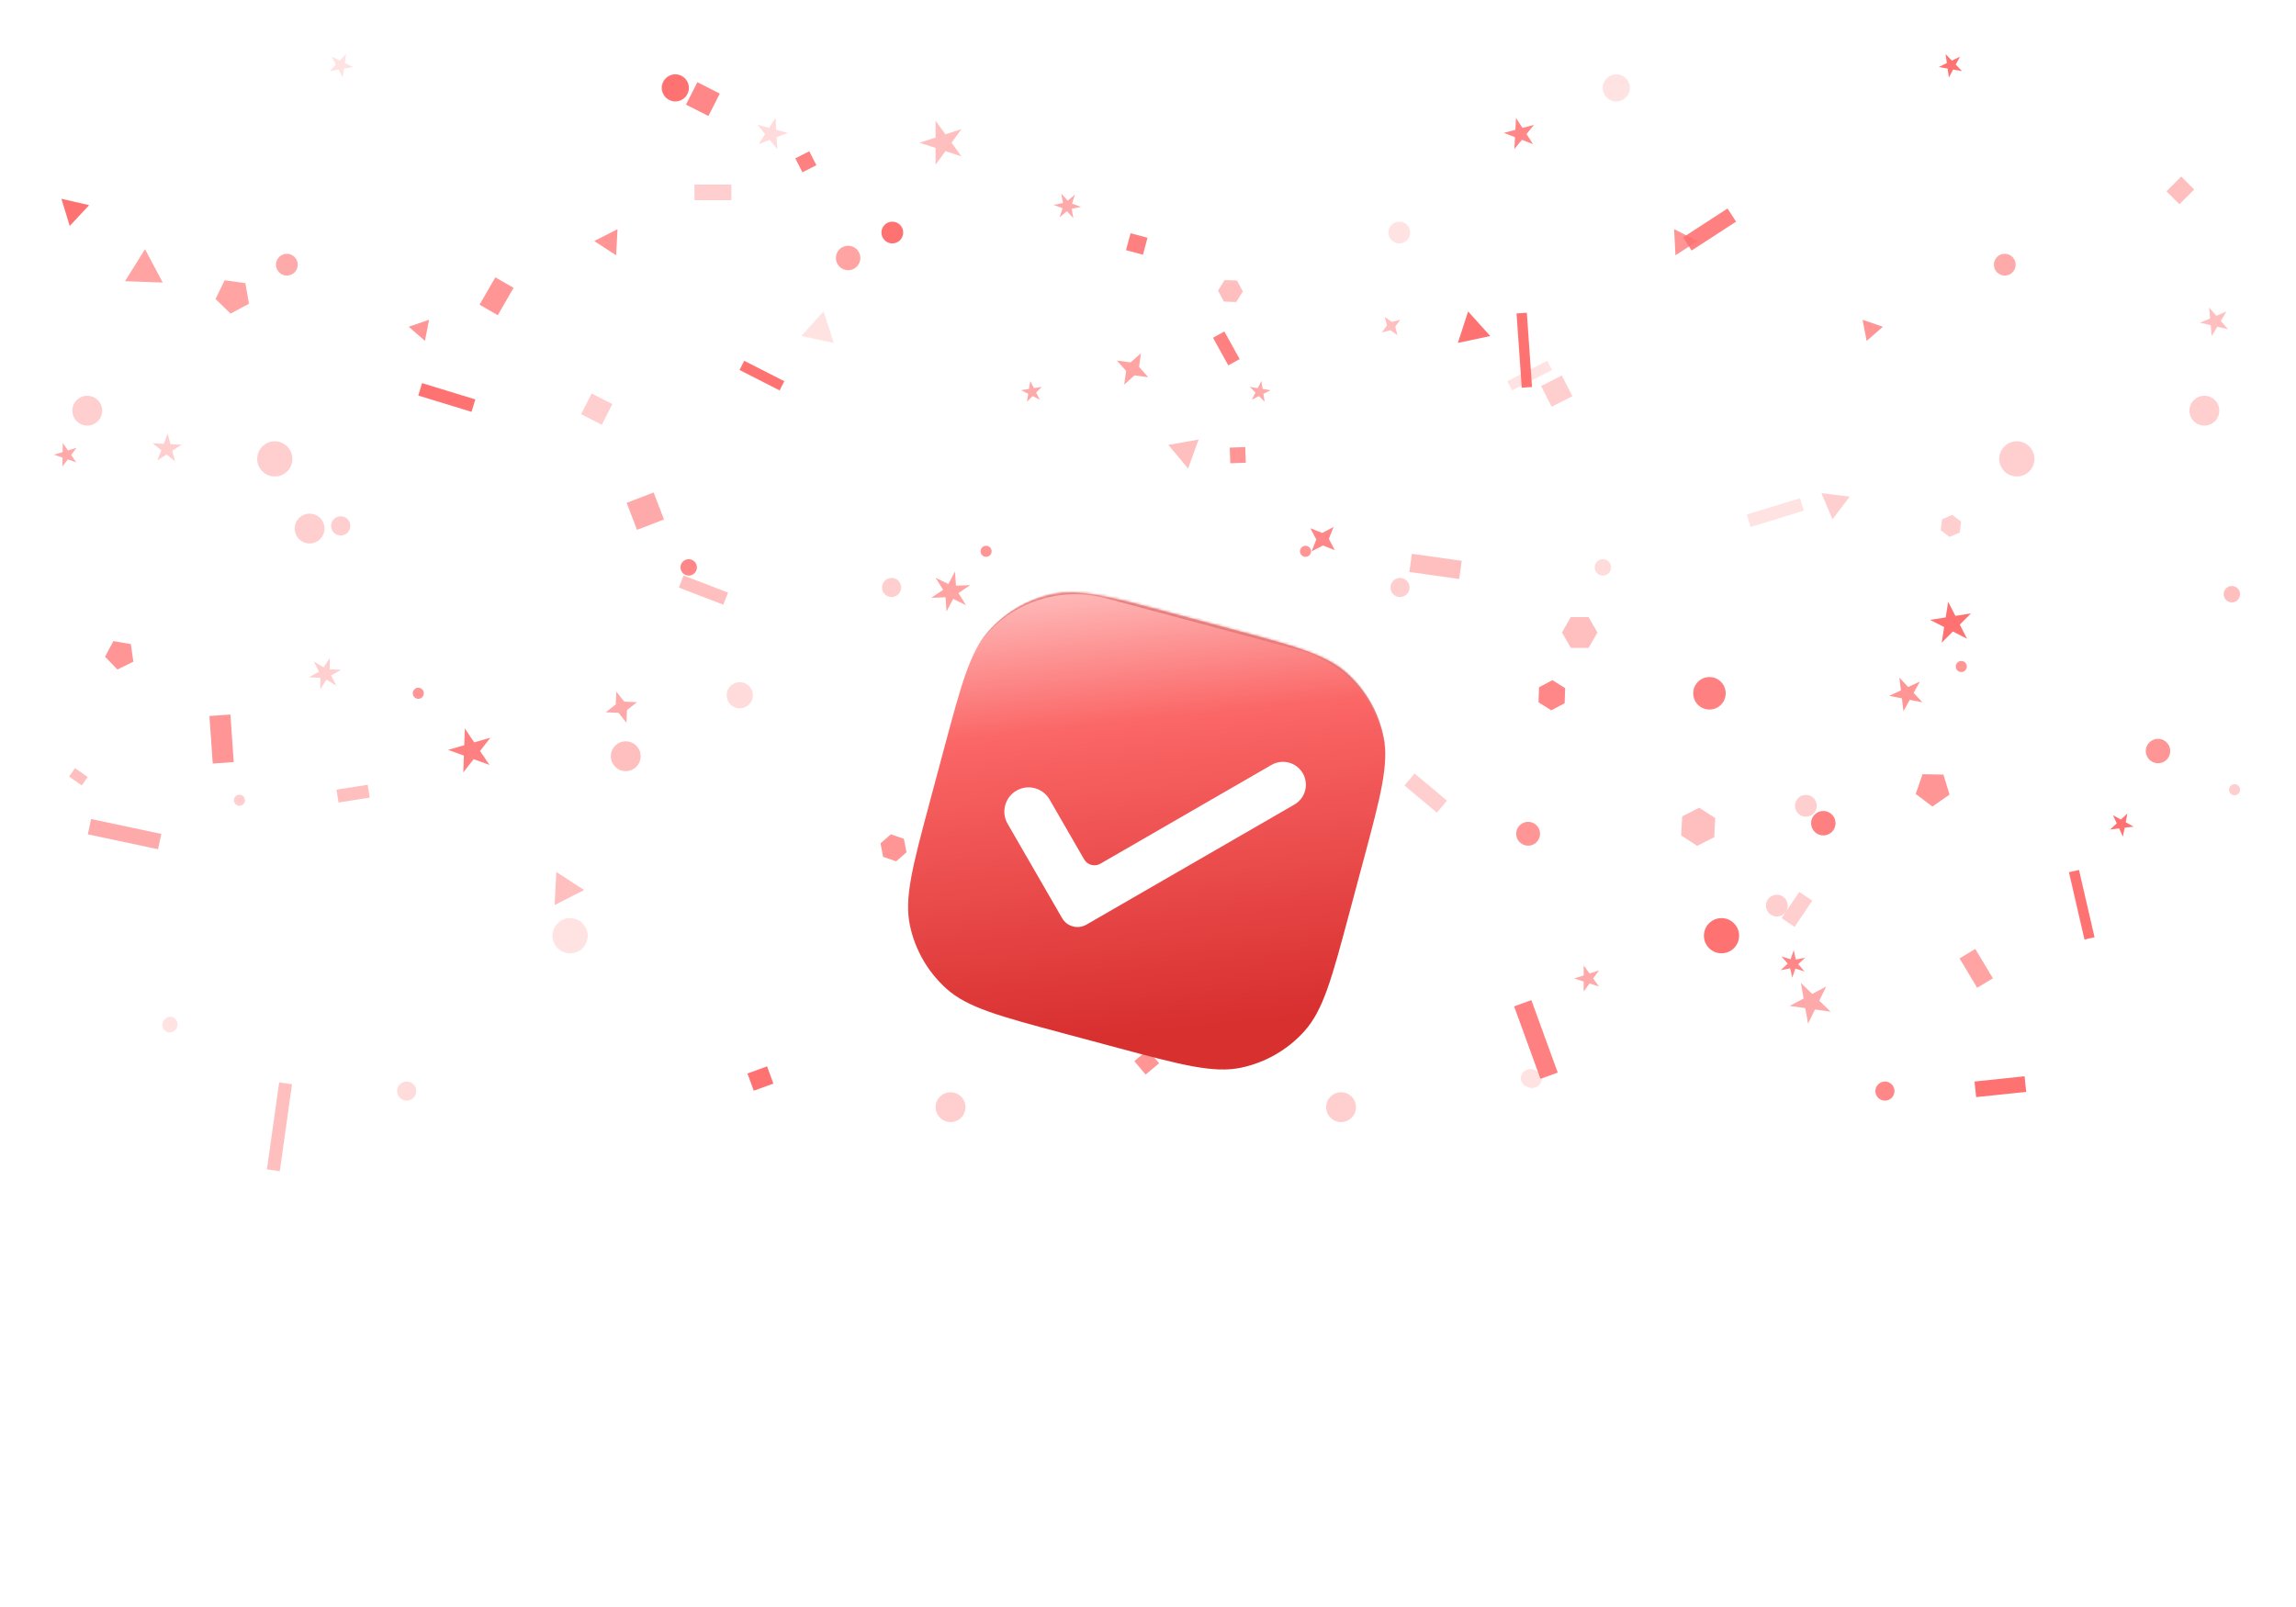 <svg width="857" height="600" viewBox="0 0 857 600" fill="none" xmlns="http://www.w3.org/2000/svg">
<g filter="url(#filter0_f_505_2015)">
<rect x="273" y="74.739" width="13.789" height="5.85" transform="rotate(180 273 74.739)" fill="#FF7272" fill-opacity="0.35"/>
<rect x="465" y="172.739" width="5.789" height="5.85" transform="rotate(178 465 172.739)" fill="#FF7272" fill-opacity="0.75"/>
<rect x="575" y="402.739" width="28.789" height="6.85" transform="rotate(-110 575 402.739)" fill="#FF7272" fill-opacity="0.9"/>
<rect x="665" y="342.739" width="11.789" height="5.85" transform="rotate(-56 665 342.739)" fill="#FF7272" fill-opacity="0.35"/>
<rect x="527" y="206.739" width="18.789" height="6.85" transform="rotate(8 527 206.739)" fill="#FF7272" fill-opacity="0.45"/>
<rect x="737" y="403.739" width="18.789" height="5.85" transform="rotate(-6 737 403.739)" fill="#FF7272"/>
<rect x="648" y="82.739" width="19.789" height="5.85" transform="rotate(147 648 82.739)" fill="#FF7272" fill-opacity="0.9"/>
<rect x="279" y="400.739" width="7.789" height="6.85" transform="rotate(-20 279 400.739)" fill="#FF7272"/>
<rect x="528" y="288.739" width="15.789" height="5.85" transform="rotate(40 528 288.739)" fill="#FF7272" fill-opacity="0.35"/>
<rect x="457" y="123.739" width="11.789" height="4.85" transform="rotate(61 457 123.739)" fill="#FF7272" fill-opacity="0.9"/>
<rect x="86" y="266.739" width="17.789" height="7.85" transform="rotate(86 86 266.739)" fill="#FF7272" fill-opacity="0.75"/>
<rect x="109" y="404.739" width="32.789" height="4.85" transform="rotate(98 109 404.739)" fill="#FF7272" fill-opacity="0.45"/>
<rect x="568" y="144.739" width="27.789" height="3.85" transform="rotate(-94 568 144.739)" fill="#FF7272"/>
<rect x="176" y="153.739" width="20.789" height="4.85" transform="rotate(-163 176 153.739)" fill="#FF7272"/>
<rect x="138" y="297.739" width="11.789" height="4.85" transform="rotate(171 138 297.739)" fill="#FF7272" fill-opacity="0.45"/>
<rect x="34" y="305.739" width="26.789" height="5.85" transform="rotate(12 34 305.739)" fill="#FF7272" fill-opacity="0.6"/>
<rect x="776" y="324.739" width="25.789" height="3.85" transform="rotate(77 776 324.739)" fill="#FF7272"/>
<rect x="291" y="145.739" width="16.789" height="3.85" transform="rotate(-153 291 145.739)" fill="#FF7272"/>
<rect x="270" y="225.739" width="17.789" height="4.85" transform="rotate(-159 270 225.739)" fill="#FF7272" fill-opacity="0.45"/>
<rect x="819" y="70.739" width="7.789" height="6.85" transform="rotate(135 819 70.739)" fill="#FF7272" fill-opacity="0.45"/>
<rect x="738" y="368.739" width="12.789" height="6.85" transform="rotate(-121 738 368.739)" fill="#FF7272" fill-opacity="0.65"/>
<rect x="28" y="286.739" width="5.789" height="3.85" transform="rotate(35 28 286.739)" fill="#FF7272" fill-opacity="0.45"/>
<rect x="179" y="113.739" width="11.789" height="7.85" transform="rotate(-60 179 113.739)" fill="#FF7272" fill-opacity="0.75"/>
<circle cx="459.068" cy="362.806" r="6.067" fill="#FF7272" fill-opacity="0.6"/>
<circle cx="368.068" cy="205.806" r="2.067" fill="#FF7272" fill-opacity="0.75"/>
<circle cx="102.567" cy="171.306" r="6.567" fill="#FF7272" fill-opacity="0.35"/>
<circle cx="834.068" cy="294.806" r="2.067" fill="#FF7272" fill-opacity="0.35"/>
<circle cx="115.567" cy="197.306" r="5.567" fill="#FF7272" fill-opacity="0.35"/>
<circle cx="257.068" cy="211.806" r="3.067" fill="#FF7272" fill-opacity="0.85"/>
<circle cx="674.068" cy="300.806" r="4.067" fill="#FF7272" fill-opacity="0.35"/>
<circle cx="252.068" cy="32.806" r="5.067" fill="#FF7272"/>
<circle cx="107.067" cy="98.806" r="4.067" fill="#FF7272" fill-opacity="0.6"/>
<circle cx="233.568" cy="282.306" r="5.567" fill="#FF7272" fill-opacity="0.45"/>
<circle cx="481.068" cy="289.806" r="4.067" fill="#FF7272" fill-opacity="0.35"/>
<circle cx="642.568" cy="349.306" r="6.567" fill="#FF7272"/>
<circle cx="732.068" cy="248.806" r="2.067" fill="#FF7272" fill-opacity="0.75"/>
<circle cx="833.068" cy="221.806" r="3.067" fill="#FF7272" fill-opacity="0.45"/>
<circle cx="638.068" cy="258.806" r="6.067" fill="#FF7272" fill-opacity="0.9"/>
<circle cx="500.568" cy="413.306" r="5.567" fill="#FF7272" fill-opacity="0.35"/>
<circle cx="703.568" cy="407.306" r="3.567" fill="#FF7272" fill-opacity="0.85"/>
<circle cx="333.068" cy="86.806" r="4.067" fill="#FF7272"/>
<circle cx="316.568" cy="96.306" r="4.567" fill="#FF7272" fill-opacity="0.65"/>
<circle cx="522.568" cy="219.306" r="3.567" fill="#FF7272" fill-opacity="0.35"/>
<circle cx="32.568" cy="153.306" r="5.567" fill="#FF7272" fill-opacity="0.35"/>
<circle cx="680.568" cy="307.306" r="4.567" fill="#FF7272" fill-opacity="0.9"/>
<circle cx="414.068" cy="278.806" r="4.067" fill="#FF7272" fill-opacity="0.65"/>
<path d="M583 236.104L586.318 230.358H592.953L596.27 236.104L592.953 241.85H586.318L583 236.104Z" fill="#FF7272" fill-opacity="0.45"/>
<path d="M304.722 61.671L299.512 64.326L296.857 59.116L302.067 56.461L304.722 61.671Z" fill="#FF7272" fill-opacity="0.9"/>
<path d="M724.384 197.932L724.888 193.828L728.695 192.213L731.997 194.701L731.493 198.805L727.687 200.421L724.384 197.932Z" fill="#FF7272" fill-opacity="0.35"/>
<path d="M715.06 296.394L717.6 289.019L725.398 289.155L727.679 296.614L721.289 301.088L715.06 296.394Z" fill="#FF7272" fill-opacity="0.75"/>
<path d="M207.016 337.853L207.663 325.512L218.027 332.242L207.016 337.853Z" fill="#FF7272" fill-opacity="0.45"/>
<path d="M229.979 95.297L221.794 89.981L230.49 85.55L229.979 95.297Z" fill="#FF7272" fill-opacity="0.75"/>
<path d="M547.979 116.255L556.248 125.439L544.16 128.009L547.979 116.255Z" fill="#FF7272"/>
<path d="M54.13 93.023L60.745 105.464L46.663 104.972L54.13 93.023Z" fill="#FF7272" fill-opacity="0.65"/>
<path d="M243.975 183.844L247.844 193.925L237.764 197.794L233.895 187.714L243.975 183.844Z" fill="#FF7272" fill-opacity="0.6"/>
<path d="M260.31 30.688L268.671 34.948L264.411 43.309L256.05 39.049L260.31 30.688Z" fill="#FF7272" fill-opacity="0.85"/>
<path d="M39.216 245.159L42.326 239.31L48.849 240.46L49.771 247.02L43.817 249.924L39.216 245.159Z" fill="#FF7272" fill-opacity="0.75"/>
<path d="M428.318 88.753L426.621 95.084L420.289 93.388L421.986 87.056L428.318 88.753Z" fill="#FF7272" fill-opacity="0.9"/>
<path d="M457.092 104.563L461.725 104.725L463.901 108.817L461.444 112.748L456.812 112.586L454.636 108.493L457.092 104.563Z" fill="#FF7272" fill-opacity="0.45"/>
<path d="M443.466 174.891L436.079 166.087L447.396 164.092L443.466 174.891Z" fill="#FF7272" fill-opacity="0.45"/>
<path d="M329.631 319.863L328.651 314.823L332.527 311.454L337.382 313.126L338.362 318.166L334.486 321.535L329.631 319.863Z" fill="#FF7272" fill-opacity="0.75"/>
<path d="M83.858 104.624L91.582 105.709L92.937 113.391L86.05 117.053L80.439 111.634L83.858 104.624Z" fill="#FF7272" fill-opacity="0.65"/>
<path d="M158.618 127.248L152.559 121.981L160.149 119.367L158.618 127.248Z" fill="#FF7272" fill-opacity="0.75"/>
<path d="M423.404 396.122L428.425 391.908L432.639 396.929L427.617 401.143L423.404 396.122Z" fill="#FF7272" fill-opacity="0.75"/>
<path d="M690.397 185.386L684.002 193.872L679.85 184.091L690.397 185.386Z" fill="#FF7272" fill-opacity="0.35"/>
<path d="M579.165 151.843L575.226 144.112L582.957 140.173L586.896 147.904L579.165 151.843Z" fill="#FF7272" fill-opacity="0.35"/>
<path d="M627.886 304.755L634.243 301.516L640.227 305.402L639.854 312.527L633.496 315.766L627.513 311.88L627.886 304.755Z" fill="#FF7272" fill-opacity="0.45"/>
<path d="M26.022 84.359L22.916 74.197L33.269 76.587L26.022 84.359Z" fill="#FF7272"/>
<path d="M584.014 262.518L579.038 265.163L574.26 262.177L574.456 256.545L579.432 253.9L584.211 256.886L584.014 262.518Z" fill="#FF7272" fill-opacity="0.85"/>
<path d="M349.212 45.07L352.9 50.146L358.867 48.207L355.179 53.283L358.867 58.358L352.9 56.42L349.212 61.495L349.212 55.221L343.246 53.283L349.212 51.344L349.212 45.07Z" fill="#FF7272" fill-opacity="0.45"/>
<path d="M489.105 197.18L493.542 198.945L497.769 196.725L496.004 201.162L498.224 205.39L493.787 203.625L489.559 205.844L491.324 201.407L489.105 197.18Z" fill="#FF7272" fill-opacity="0.85"/>
<path d="M710.487 265.473L709.899 260.688L705.167 259.768L709.536 257.731L708.949 252.946L712.236 256.472L716.605 254.435L714.268 258.651L717.556 262.176L712.824 261.257L710.487 265.473Z" fill="#FF7272" fill-opacity="0.75"/>
<path d="M492.749 297.123L495.51 294.234L495.113 290.257L498.003 293.018L501.98 292.621L499.219 295.511L499.615 299.488L496.726 296.727L492.749 297.123Z" fill="#FF7272" fill-opacity="0.65"/>
<path d="M226.104 265.904L229.851 262.944L230.043 258.173L233.003 261.92L237.774 262.112L234.027 265.072L233.835 269.843L230.875 266.096L226.104 265.904Z" fill="#FF7272" fill-opacity="0.6"/>
<path d="M735.693 228.987L731.514 233.166L734.197 238.433L728.931 235.749L724.752 239.929L725.676 234.091L720.41 231.408L726.248 230.483L727.172 224.645L729.856 229.912L735.693 228.987Z" fill="#FF7272"/>
<path d="M390.844 323.914L387.065 321.261L384.29 324.952L384.699 320.353L380.115 319.796L384.302 317.85L382.493 313.602L386.272 316.255L389.046 312.564L388.638 317.163L393.221 317.72L389.034 319.666L390.844 323.914Z" fill="#FF7272" fill-opacity="0.75"/>
<path d="M672.183 366.92L676.434 371.025L681.653 368.251L679.062 373.563L683.314 377.669L677.461 376.846L674.87 382.158L673.843 376.338L667.991 375.515L673.209 372.74L672.183 366.92Z" fill="#FF7272" fill-opacity="0.6"/>
<path d="M792.4 312.304L790.976 309.252L787.634 309.662L790.097 307.365L788.674 304.313L791.619 305.946L794.082 303.649L793.439 306.955L796.385 308.588L793.042 308.998L792.4 312.304Z" fill="#FF7272"/>
<path d="M664.669 362.163L667.285 359.73L664.938 357.035L668.354 358.085L669.513 354.704L670.312 358.187L673.819 357.501L671.203 359.935L673.551 362.629L670.135 361.58L668.975 364.96L668.176 361.477L664.669 362.163Z" fill="#FF7272" fill-opacity="0.85"/>
<path d="M57.019 165.478L61.108 165.692L62.575 161.87L63.635 165.825L67.723 166.039L64.29 168.269L65.349 172.223L62.167 169.647L58.734 171.877L60.201 168.055L57.019 165.478Z" fill="#FF7272" fill-opacity="0.35"/>
<path d="M401.257 72.61L400.149 76.007L403.508 77.225L400.012 77.964L400.637 81.483L398.249 78.824L395.514 81.124L396.623 77.727L393.263 76.509L396.76 75.77L396.135 72.252L398.522 74.911L401.257 72.61Z" fill="#FF7272" fill-opacity="0.6"/>
<path d="M356.468 213.326L356.832 218.627L362.142 218.435L357.733 221.401L360.555 225.903L355.782 223.568L353.293 228.262L352.929 222.962L347.619 223.154L352.028 220.188L349.207 215.686L353.98 218.021L356.468 213.326Z" fill="#FF7272" fill-opacity="0.65"/>
<path d="M425.858 131.854L425.167 136.971L428.602 140.827L423.484 140.136L419.628 143.57L420.32 138.453L416.885 134.597L422.002 135.288L425.858 131.854Z" fill="#FF7272" fill-opacity="0.65"/>
<path d="M825.509 125.471L825.153 121.393L821.163 120.472L824.932 118.872L824.575 114.794L827.261 117.883L831.03 116.284L828.921 119.793L831.607 122.883L827.618 121.962L825.509 125.471Z" fill="#FF7272" fill-opacity="0.45"/>
<path d="M521.613 125.111L518.967 123.279L515.854 124.095L517.686 121.449L516.869 118.336L519.515 120.168L522.628 119.352L520.797 121.998L521.613 125.111Z" fill="#FF7272" fill-opacity="0.45"/>
<path d="M561.321 49.612L565.627 48.459L565.86 44.007L568.287 47.745L572.593 46.592L569.788 50.056L572.215 53.794L568.054 52.197L565.249 55.661L565.482 51.209L561.321 49.612Z" fill="#FF7272" fill-opacity="0.85"/>
<path d="M591.116 370.152L591.116 366.421L587.568 365.268L591.116 364.115L591.116 360.385L593.309 363.403L596.857 362.25L594.665 365.268L596.857 368.287L593.309 367.134L591.116 370.152Z" fill="#FF7272" fill-opacity="0.6"/>
<path d="M182.684 285.543L176.788 283.398L172.926 288.341L173.145 282.071L167.25 279.926L173.28 278.196L173.499 271.927L177.007 277.128L183.038 275.398L179.176 280.342L182.684 285.543Z" fill="#FF7272" fill-opacity="0.9"/>
<path d="M727.435 28.934L726.967 25.599L723.65 25.014L726.677 23.538L726.208 20.203L728.548 22.626L731.574 21.15L729.993 24.123L732.333 26.545L729.016 25.961L727.435 28.934Z" fill="#FF7272"/>
<path d="M23.433 165.384L25.364 168.142L28.584 167.158L26.558 169.847L28.489 172.606L25.305 171.509L23.279 174.199L23.337 170.832L20.153 169.735L23.374 168.751L23.433 165.384Z" fill="#FF7272" fill-opacity="0.6"/>
<path d="M388.877 144.423L386.753 146.547L388.117 149.224L385.44 147.86L383.316 149.985L383.786 147.017L381.109 145.653L384.076 145.184L384.546 142.216L385.91 144.893L388.877 144.423Z" fill="#FF7272" fill-opacity="0.6"/>
<path d="M125.513 255.923L121.856 253.719L119.535 257.303L119.615 253.034L115.351 252.816L119.088 250.751L117.145 246.949L120.802 249.153L123.123 245.569L123.043 249.838L127.307 250.056L123.57 252.121L125.513 255.923Z" fill="#FF7272" fill-opacity="0.35"/>
</g>
<rect width="5.681" height="5.85" rx="2.841" transform="matrix(-0.995 -0.105 -0.105 0.995 66.574 379.88)" fill="#FF7272" fill-opacity="0.2"/>
<rect width="7.789" height="6.85" rx="3.425" transform="matrix(-0.94 -0.342 -0.342 0.94 576.363 400.739)" fill="#FF7272" fill-opacity="0.2"/>
<rect width="20.789" height="4.85" transform="matrix(0.956 -0.292 -0.292 -0.956 653.418 196.716)" fill="#FF7272" fill-opacity="0.2"/>
<rect width="16.789" height="3.85" transform="matrix(0.891 -0.454 -0.454 -0.891 564.363 145.739)" fill="#FF7272" fill-opacity="0.2"/>
<circle cx="2.067" cy="2.067" r="2.067" transform="matrix(-1 0 0 1 489.363 203.739)" fill="#FF7272" fill-opacity="0.75"/>
<circle cx="6.567" cy="6.567" r="6.567" transform="matrix(-1 0 0 1 759.363 164.739)" fill="#FF7272" fill-opacity="0.35"/>
<circle cx="2.067" cy="2.067" r="2.067" transform="matrix(-1 0 0 1 91.441 296.671)" fill="#FF7272" fill-opacity="0.35"/>
<circle cx="3.067" cy="3.067" r="3.067" transform="matrix(-1 0 0 1 601.363 208.739)" fill="#FF7272" fill-opacity="0.25"/>
<circle cx="4.067" cy="4.067" r="4.067" transform="matrix(-1 0 0 1 667.289 334)" fill="#FF7272" fill-opacity="0.35"/>
<circle cx="5.067" cy="5.067" r="5.067" transform="matrix(-1 0 0 1 608.363 27.739)" fill="#FF7272" fill-opacity="0.2"/>
<circle cx="4.067" cy="4.067" r="4.067" transform="matrix(-1 0 0 1 752.363 94.739)" fill="#FF7272" fill-opacity="0.6"/>
<circle cx="4.067" cy="4.067" r="4.067" transform="matrix(-1 0 0 1 378.363 285.739)" fill="#FF7272" fill-opacity="0.35"/>
<circle cx="6.567" cy="6.567" r="6.567" transform="matrix(-1 0 0 1 219.363 342.739)" fill="#FF7272" fill-opacity="0.2"/>
<circle cx="2.067" cy="2.067" r="2.067" transform="matrix(-1 0 0 1 158.191 256.739)" fill="#FF7272" fill-opacity="0.75"/>
<circle cx="5.567" cy="5.567" r="5.567" transform="matrix(-1 0 0 1 360.363 407.739)" fill="#FF7272" fill-opacity="0.35"/>
<circle cx="3.567" cy="3.567" r="3.567" transform="matrix(-1 0 0 1 155.363 403.739)" fill="#FF7272" fill-opacity="0.25"/>
<circle cx="4.067" cy="4.067" r="4.067" transform="matrix(-1 0 0 1 526.363 82.739)" fill="#FF7272" fill-opacity="0.2"/>
<circle cx="3.567" cy="3.567" r="3.567" transform="matrix(-1 0 0 1 336.363 215.739)" fill="#FF7272" fill-opacity="0.35"/>
<circle cx="5.567" cy="5.567" r="5.567" transform="matrix(-1 0 0 1 828.363 147.739)" fill="#FF7272" fill-opacity="0.35"/>
<path d="M129.328 199.177C130.35 198.407 130.883 197.15 130.727 195.88V195.88C130.571 194.611 129.75 193.52 128.572 193.02V193.02C127.394 192.521 126.039 192.687 125.018 193.457V193.457C123.996 194.227 123.462 195.483 123.618 196.753V196.753C123.774 198.023 124.596 199.113 125.773 199.613V199.613C126.951 200.113 128.306 199.947 129.328 199.177V199.177Z" fill="#FF7272" fill-opacity="0.35"/>
<path d="M625.384 95.297L633.57 89.981L624.873 85.55L625.384 95.297Z" fill="#FF7272" fill-opacity="0.75"/>
<path d="M307.384 116.255L299.115 125.439L311.203 128.009L307.384 116.255Z" fill="#FF7272" fill-opacity="0.2"/>
<path d="M808.776 283.531C810.148 282.111 810.449 279.968 809.522 278.224V278.224C808.595 276.481 806.65 275.532 804.705 275.875V275.875C802.76 276.218 801.257 277.774 800.983 279.73V279.73C800.708 281.686 801.723 283.596 803.499 284.462V284.462C805.274 285.328 807.404 284.952 808.776 283.531V283.531Z" fill="#FF7272" fill-opacity="0.75"/>
<path d="M571.832 315.449C573.334 314.932 574.446 313.653 574.749 312.093V312.093C575.053 310.533 574.501 308.931 573.302 307.888V307.888C572.103 306.846 570.438 306.522 568.936 307.04V307.04C567.434 307.557 566.322 308.836 566.019 310.396V310.396C565.716 311.956 566.267 313.558 567.467 314.601V314.601C568.666 315.643 570.33 315.966 571.832 315.449V315.449Z" fill="#FF7272" fill-opacity="0.75"/>
<path d="M696.746 127.248L702.805 121.981L695.214 119.367L696.746 127.248Z" fill="#FF7272" fill-opacity="0.75"/>
<path d="M224.628 158.566L228.567 150.835L220.836 146.896L216.897 154.627L224.628 158.566Z" fill="#FF7272" fill-opacity="0.35"/>
<path d="M271.251 259.702C271.312 261.444 272.298 263.022 273.837 263.84V263.84C275.376 264.659 277.236 264.594 278.714 263.67V263.67C280.193 262.746 281.066 261.104 281.005 259.361V259.361C280.944 257.619 279.959 256.041 278.419 255.223V255.223C276.88 254.404 275.021 254.469 273.542 255.393V255.393C272.064 256.317 271.19 257.959 271.251 259.702V259.702Z" fill="#FF7272" fill-opacity="0.25"/>
<path d="M294.042 49.612L289.737 48.459L289.503 44.007L287.076 47.745L282.77 46.592L285.575 50.056L283.148 53.794L287.309 52.197L290.114 55.661L289.881 51.209L294.042 49.612Z" fill="#FF7272" fill-opacity="0.25"/>
<path d="M127.928 28.934L128.397 25.599L131.713 25.014L128.686 23.538L129.155 20.203L126.816 22.626L123.789 21.15L125.37 24.123L123.031 26.545L126.347 25.961L127.928 28.934Z" fill="#FF7272" fill-opacity="0.2"/>
<path d="M466.486 144.423L468.61 146.547L467.246 149.224L469.923 147.86L472.048 149.985L471.578 147.017L474.254 145.653L471.287 145.184L470.817 142.216L469.453 144.893L466.486 144.423Z" fill="#FF7272" fill-opacity="0.6"/>
<g filter="url(#filter1_dii_505_2015)">
<g clip-path="url(#clip0_505_2015)">
<mask id="path-123-inside-1_505_2015" fill="white">
<path d="M352.502 275.001C358.88 251.199 362.069 239.297 369.137 231.447C375.354 224.542 383.598 219.782 392.687 217.85C403.02 215.654 414.921 218.843 438.724 225.221L459.201 230.708C483.004 237.086 494.905 240.275 502.756 247.343C509.661 253.56 514.42 261.804 516.352 270.893C518.549 281.226 515.36 293.127 508.982 316.93L503.495 337.407C497.117 361.21 493.928 373.111 486.86 380.962C480.642 387.867 472.398 392.626 463.309 394.558C452.977 396.755 441.075 393.566 417.273 387.188L396.795 381.701C372.993 375.323 361.091 372.134 353.241 365.066C346.336 358.848 341.576 350.604 339.644 341.515C337.448 331.183 340.637 319.281 347.015 295.479L352.502 275.001Z"/>
</mask>
<path d="M352.502 275.001C358.88 251.199 362.069 239.297 369.137 231.447C375.354 224.542 383.598 219.782 392.687 217.85C403.02 215.654 414.921 218.843 438.724 225.221L459.201 230.708C483.004 237.086 494.905 240.275 502.756 247.343C509.661 253.56 514.42 261.804 516.352 270.893C518.549 281.226 515.36 293.127 508.982 316.93L503.495 337.407C497.117 361.21 493.928 373.111 486.86 380.962C480.642 387.867 472.398 392.626 463.309 394.558C452.977 396.755 441.075 393.566 417.273 387.188L396.795 381.701C372.993 375.323 361.091 372.134 353.241 365.066C346.336 358.848 341.576 350.604 339.644 341.515C337.448 331.183 340.637 319.281 347.015 295.479L352.502 275.001Z" fill="url(#paint0_linear_505_2015)"/>
<g filter="url(#filter2_di_505_2015)">
<path d="M405.507 339.174C402.331 341.007 398.271 339.919 396.437 336.743L376.092 301.504C373.593 297.177 375.076 291.643 379.403 289.145V289.145C383.731 286.647 389.264 288.129 391.762 292.457L404.667 314.808C405.889 316.926 408.596 317.651 410.713 316.429L474.604 279.541C478.692 277.181 483.92 278.582 486.28 282.67V282.67C488.64 286.758 487.24 291.985 483.152 294.345L405.507 339.174Z" fill="white"/>
</g>
</g>
<path d="M359.335 249.501C365.767 225.495 390.442 211.249 414.448 217.681L483.995 236.316C508.001 242.748 522.247 267.423 515.815 291.429C521.961 268.49 507.916 244.796 484.443 238.507L412.965 219.354C389.492 213.065 365.481 226.562 359.335 249.501ZM485.274 405.409L328.794 363.48L485.274 405.409ZM328.794 363.48L370.723 207L328.794 363.48ZM527.203 248.929L485.274 405.409L527.203 248.929Z" fill="#E27A7A" mask="url(#path-123-inside-1_505_2015)"/>
</g>
<defs>
<filter id="filter0_f_505_2015" x="0.152" y="0.203" width="855.984" height="457.005" filterUnits="userSpaceOnUse" color-interpolation-filters="sRGB">
<feFlood flood-opacity="0" result="BackgroundImageFix"/>
<feBlend mode="normal" in="SourceGraphic" in2="BackgroundImageFix" result="shape"/>
<feGaussianBlur stdDeviation="10" result="effect1_foregroundBlur_505_2015"/>
</filter>
<filter id="filter1_dii_505_2015" x="156.793" y="39" width="542.41" height="542.409" filterUnits="userSpaceOnUse" color-interpolation-filters="sRGB">
<feFlood flood-opacity="0" result="BackgroundImageFix"/>
<feColorMatrix in="SourceAlpha" type="matrix" values="0 0 0 0 0 0 0 0 0 0 0 0 0 0 0 0 0 0 127 0" result="hardAlpha"/>
<feOffset dy="4"/>
<feGaussianBlur stdDeviation="86"/>
<feComposite in2="hardAlpha" operator="out"/>
<feColorMatrix type="matrix" values="0 0 0 0 1 0 0 0 0 0.447 0 0 0 0 0.447 0 0 0 0.52 0"/>
<feBlend mode="normal" in2="BackgroundImageFix" result="effect1_dropShadow_505_2015"/>
<feBlend mode="normal" in="SourceGraphic" in2="effect1_dropShadow_505_2015" result="shape"/>
<feColorMatrix in="SourceAlpha" type="matrix" values="0 0 0 0 0 0 0 0 0 0 0 0 0 0 0 0 0 0 127 0" result="hardAlpha"/>
<feOffset dy="-2"/>
<feGaussianBlur stdDeviation="1"/>
<feComposite in2="hardAlpha" operator="arithmetic" k2="-1" k3="1"/>
<feColorMatrix type="matrix" values="0 0 0 0 0.694 0 0 0 0 0.043 0 0 0 0 0.046 0 0 0 1 0"/>
<feBlend mode="normal" in2="shape" result="effect2_innerShadow_505_2015"/>
<feColorMatrix in="SourceAlpha" type="matrix" values="0 0 0 0 0 0 0 0 0 0 0 0 0 0 0 0 0 0 127 0" result="hardAlpha"/>
<feOffset dy="2"/>
<feGaussianBlur stdDeviation="1"/>
<feComposite in2="hardAlpha" operator="arithmetic" k2="-1" k3="1"/>
<feColorMatrix type="matrix" values="0 0 0 0 0.886 0 0 0 0 0.478 0 0 0 0 0.478 0 0 0 1 0"/>
<feBlend mode="normal" in2="effect2_innerShadow_505_2015" result="effect3_innerShadow_505_2015"/>
</filter>
<filter id="filter2_di_505_2015" x="354.879" y="262.395" width="152.547" height="101.67" filterUnits="userSpaceOnUse" color-interpolation-filters="sRGB">
<feFlood flood-opacity="0" result="BackgroundImageFix"/>
<feColorMatrix in="SourceAlpha" type="matrix" values="0 0 0 0 0 0 0 0 0 0 0 0 0 0 0 0 0 0 127 0" result="hardAlpha"/>
<feOffset dy="4"/>
<feGaussianBlur stdDeviation="10"/>
<feComposite in2="hardAlpha" operator="out"/>
<feColorMatrix type="matrix" values="0 0 0 0 0.618 0 0 0 0 0.078 0 0 0 0 0.08 0 0 0 1 0"/>
<feBlend mode="normal" in2="BackgroundImageFix" result="effect1_dropShadow_505_2015"/>
<feBlend mode="normal" in="SourceGraphic" in2="effect1_dropShadow_505_2015" result="shape"/>
<feColorMatrix in="SourceAlpha" type="matrix" values="0 0 0 0 0 0 0 0 0 0 0 0 0 0 0 0 0 0 127 0" result="hardAlpha"/>
<feOffset dy="-2"/>
<feGaussianBlur stdDeviation="2"/>
<feComposite in2="hardAlpha" operator="arithmetic" k2="-1" k3="1"/>
<feColorMatrix type="matrix" values="0 0 0 0 0.942 0 0 0 0 0.414 0 0 0 0 0.418 0 0 0 0.95 0"/>
<feBlend mode="normal" in2="shape" result="effect2_innerShadow_505_2015"/>
</filter>
<linearGradient id="paint0_linear_505_2015" x1="387.998" y1="207" x2="407.034" y2="384.444" gradientUnits="userSpaceOnUse">
<stop offset="0.065" stop-color="#FFB8B8"/>
<stop offset="0.35" stop-color="#FB6666"/>
<stop offset="1" stop-color="#D82F2F"/>
</linearGradient>
<clipPath id="clip0_505_2015">
<path d="M352.502 275.001C358.88 251.199 362.069 239.297 369.137 231.447C375.354 224.542 383.598 219.782 392.687 217.85C403.02 215.654 414.921 218.843 438.724 225.221L459.201 230.708C483.004 237.086 494.905 240.275 502.756 247.343C509.661 253.56 514.42 261.804 516.352 270.893C518.549 281.226 515.36 293.127 508.982 316.93L503.495 337.407C497.117 361.21 493.928 373.111 486.86 380.962C480.642 387.867 472.398 392.626 463.309 394.558C452.977 396.755 441.075 393.566 417.273 387.188L396.795 381.701C372.993 375.323 361.091 372.134 353.241 365.066C346.336 358.848 341.576 350.604 339.644 341.515C337.448 331.183 340.637 319.281 347.015 295.479L352.502 275.001Z" fill="white"/>
</clipPath>
</defs>
</svg>
